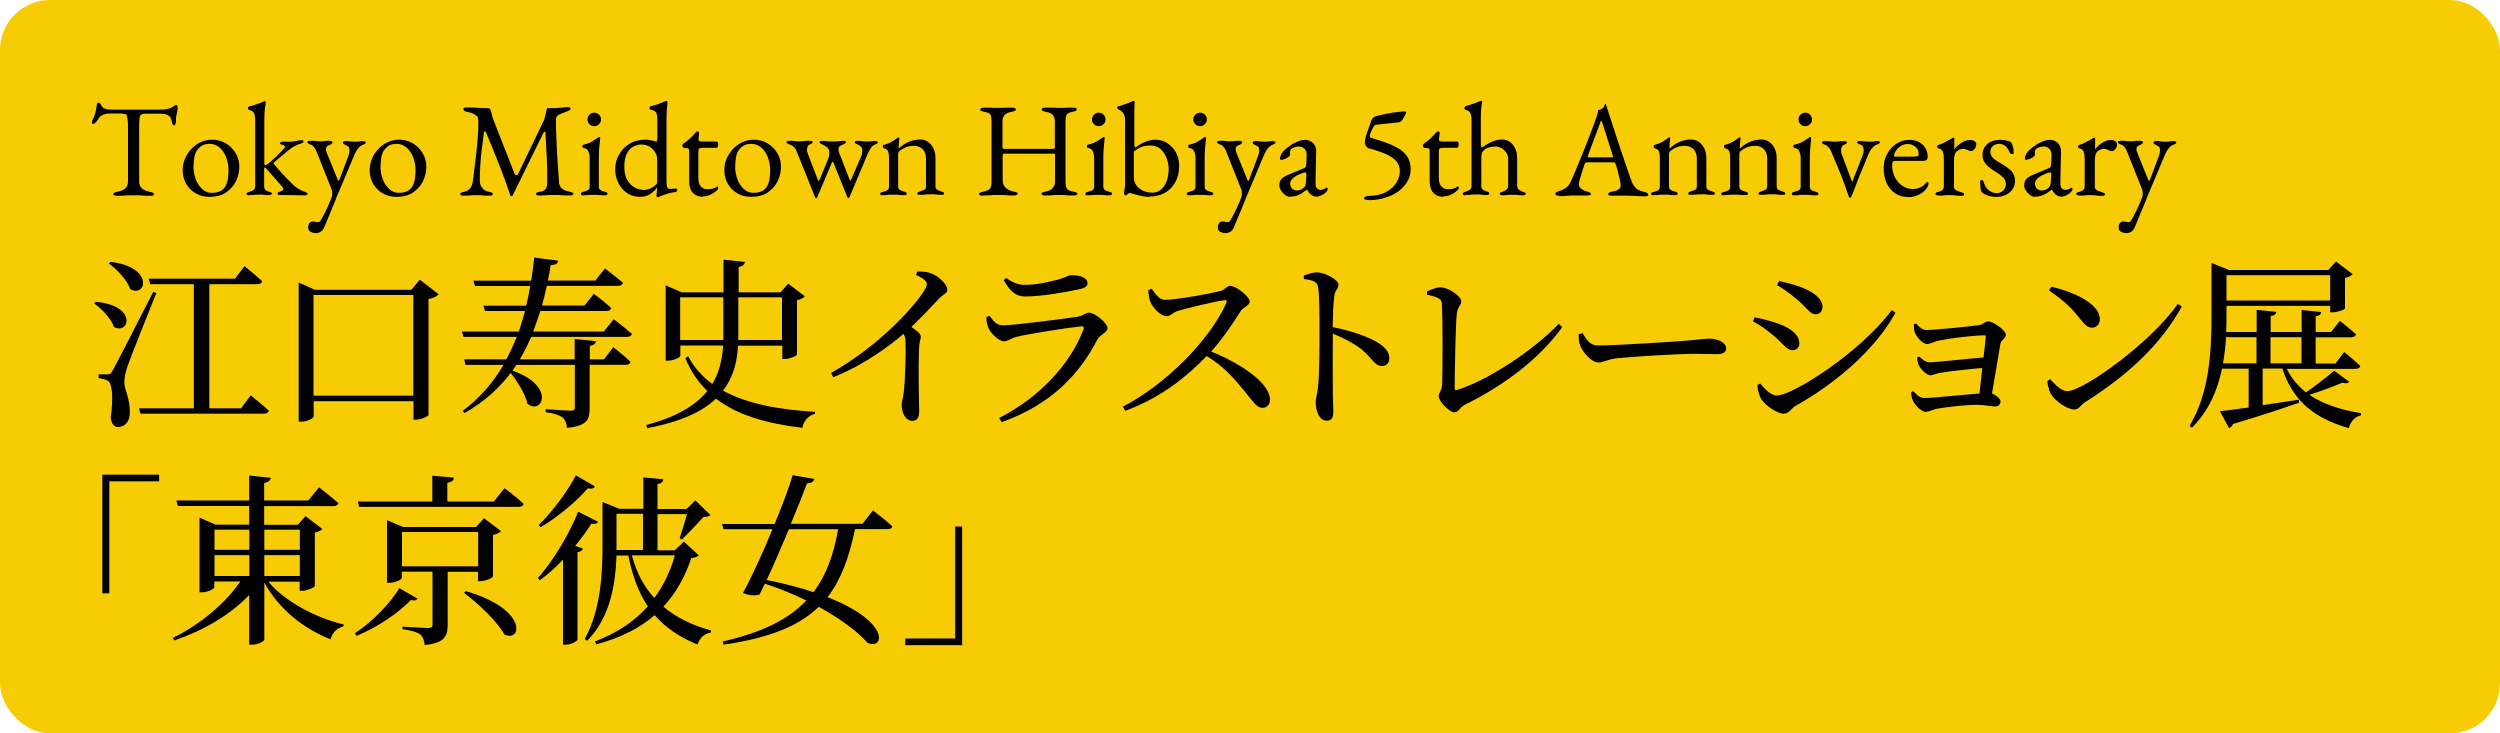 <?xml version="1.0" encoding="UTF-8"?>
<svg id="_レイヤー_2" data-name="レイヤー 2" xmlns="http://www.w3.org/2000/svg" viewBox="0 0 150 44">
  <defs>
    <style>
      .cls-1 {
        fill: #f8cc05;
      }
    </style>
  </defs>
  <g id="_レイヤー_4" data-name="レイヤー 4">
    <g>
      <rect class="cls-1" width="150" height="44" rx="3" ry="3"/>
      <g>
        <path d="m7.03,11.74c-.07,0-.12,0-.17-.02s-.06-.04-.06-.07c0-.04.02-.07.06-.09.04-.02.11-.04.2-.06.2-.04.36-.1.46-.2.11-.09.16-.24.16-.43v-3.1c0-.25,0-.43-.02-.56s-.03-.22-.05-.28c-.02-.05-.06-.08-.1-.09-.08-.02-.15-.02-.24-.03-.08,0-.19,0-.33,0h-.38c-.13,0-.25.03-.38.08-.12.05-.22.13-.28.24-.02.03-.04.07-.08.12-.04.05-.08.09-.12.13-.04.04-.09.06-.13.06-.02,0-.04-.01-.04-.03,0-.02-.01-.05-.01-.07,0-.05.01-.11.04-.16.08-.15.13-.29.16-.41s.06-.26.08-.43c.01-.09.03-.14.06-.16.03-.02.05-.02.08-.02s.05.03.1.1c.04.06.08.12.1.16.03.05.11.09.22.12.12.03.23.04.34.04h2.82c.19,0,.34-.01.46-.03s.22-.05.3-.09c.06-.03.12-.07.16-.1.04-.04.09-.06.16-.06.02,0,.03.02.04.06s.02.08.02.12c0,.03,0,.06-.01.11,0,.05-.01.09-.02.11-.02.1-.03.17-.04.21-.01.04-.02.08-.03.11,0,.03,0,.08,0,.15v.1s-.01.1-.03.16c-.02.06-.05.09-.1.09-.04,0-.07-.03-.09-.09s-.04-.14-.06-.24c-.02-.11-.09-.2-.19-.27-.11-.07-.29-.1-.54-.1h-.81c-.12,0-.21.02-.26.05-.06.03-.1.11-.11.24-.02.13-.02.34-.02.63v3.14c0,.19.06.33.17.43.11.09.27.16.46.2.09.02.16.03.2.06.04.02.06.05.06.09,0,.03-.02.05-.06.07s-.1.02-.17.02c-.14,0-.26,0-.36-.01-.09,0-.18-.01-.27-.02s-.19,0-.31,0c-.13,0-.25,0-.35,0s-.2.01-.3.02c-.1,0-.23.01-.37.01Z"/>
        <path d="m12.55,11.81c-.3,0-.57-.07-.81-.21-.24-.14-.43-.33-.57-.57-.14-.24-.21-.52-.21-.83,0-.22.04-.44.13-.66s.21-.41.37-.58c.16-.18.35-.32.56-.42.21-.1.44-.16.69-.16.31,0,.59.07.84.22s.45.35.59.59.22.51.22.8c0,.31-.07.6-.2.88-.14.28-.34.5-.6.68s-.6.26-1,.26Zm.17-.24c.18,0,.34-.03.49-.1.14-.07.26-.18.34-.34.06-.12.11-.27.13-.45.02-.18.03-.34.03-.5,0-.26-.05-.5-.14-.74-.09-.24-.22-.43-.39-.58s-.37-.23-.6-.23c-.14,0-.27.02-.39.07-.11.05-.22.13-.32.25-.11.13-.18.3-.21.49-.03.19-.05.38-.05.58,0,.26.05.51.14.75s.23.43.39.58c.17.15.35.22.57.22Z"/>
        <path d="m14.97,11.72c-.12,0-.18-.03-.18-.09,0-.04.02-.07.06-.08s.08-.03.12-.04c.08-.03.16-.06.23-.1.07-.04.11-.12.11-.22v-4.01c0-.19-.03-.32-.08-.41-.05-.09-.15-.14-.28-.18-.05-.01-.07-.05-.07-.1,0-.05.02-.09.06-.1.14-.03.26-.07.36-.1s.19-.07.28-.1c.08-.03.16-.07.24-.1.03-.02.06-.02.07-.02.02,0,.03,0,.04.02s.01.03.01.06c0,.05-.01.16-.04.32-.02.16-.04.41-.04.75v2.62s.01.07.04.07c.03,0,.07-.01.12-.04.05-.03.1-.07.16-.12.22-.19.4-.36.55-.51.15-.15.25-.26.3-.32.03-.03.04-.06.06-.08s.02-.03.02-.04c0-.03-.02-.05-.07-.07-.04-.02-.09-.04-.14-.05-.06-.02-.1-.04-.1-.08,0-.03.02-.05.05-.07.03-.02.07-.03.13-.03h.39c.08,0,.17,0,.27-.02.09-.02.18-.03.26-.05.08-.02.15-.02.2-.02.07,0,.11.03.11.08,0,.03-.02.06-.06.08s-.09.04-.14.06c-.1.03-.2.06-.28.11-.09.05-.17.09-.24.14-.03.02-.11.08-.22.17-.11.09-.25.2-.39.32-.15.12-.28.24-.41.35-.03.03-.05.06-.05.08,0,0,0,.01,0,.02,0,.01.01.02.02.03.14.17.29.34.45.52.16.18.31.33.44.46s.23.23.28.28c.09.09.19.16.31.23.12.07.21.11.29.14.06.02.11.04.16.06.05.02.08.05.08.09,0,.06-.05.09-.16.09-.21,0-.44,0-.7-.01-.26,0-.52-.01-.8-.01-.1,0-.14-.02-.14-.07,0-.03.01-.06.04-.08.03-.02.06-.04.1-.05.06-.02.11-.04.15-.07.04-.03.06-.06.06-.11,0-.02,0-.03-.02-.05s-.02-.04-.04-.06l-.97-1.1s-.06-.06-.08-.06c-.03,0-.04.02-.04.06,0,.07,0,.16,0,.24v.55c0,.1,0,.19,0,.28,0,.11.03.18.08.22.05.04.12.08.2.1.04.02.08.03.12.04s.06.04.06.08c0,.04-.03.06-.08.07-.05.01-.09.02-.11.02-.1,0-.18,0-.22-.01-.05,0-.09-.01-.13-.02s-.11,0-.2,0-.16,0-.22,0c-.05,0-.11.01-.16.02-.06,0-.14.01-.24.01Z"/>
        <path d="m18.9,13.98c-.1,0-.19-.03-.28-.08-.09-.05-.13-.13-.13-.25,0-.1.02-.18.07-.25.04-.07.11-.11.2-.11.06,0,.12,0,.17.02.06.02.11.02.15.02.03,0,.06,0,.08-.02.02-.01.05-.04.07-.07.06-.1.13-.22.2-.36s.16-.31.24-.49c.08-.18.16-.37.24-.58.02-.05.02-.11.02-.18,0-.04,0-.08,0-.12,0-.04-.01-.08-.02-.11l-.93-2.34c-.04-.1-.09-.18-.15-.25-.06-.07-.13-.12-.21-.14-.04-.02-.08-.03-.12-.06-.04-.02-.06-.05-.06-.09,0-.03.02-.05.06-.06s.07-.01.1-.01c.11,0,.18,0,.24,0s.1.01.14.02c.04,0,.11.01.2.01.1,0,.17,0,.22-.01.05,0,.1-.01.15-.02.05,0,.13,0,.24,0,.03,0,.07,0,.1.02.04.01.06.04.06.07,0,.04-.03.07-.08.11-.06.03-.11.06-.15.07-.05.02-.09.04-.12.08-.03.04-.04.1-.04.17,0,.03,0,.07.02.12.02.05.03.08.04.11l.65,1.6s.03.05.05.05c.02,0,.03-.02.04-.05l.55-1.46s.03-.09.04-.15c.01-.06.02-.11.02-.15,0-.1-.01-.17-.04-.21s-.07-.07-.12-.09c-.04-.02-.09-.05-.15-.08-.06-.03-.08-.07-.08-.11,0-.03.02-.05.06-.07.04-.01.07-.02.1-.02.08,0,.15,0,.23.02.08.01.19.02.34.02.1,0,.17,0,.22-.01.05,0,.08-.01.12-.02s.08,0,.14,0c.03,0,.06,0,.1.01s.06.03.06.06c0,.04-.02.07-.06.09-.04.02-.08.04-.12.06-.08.02-.17.08-.26.19-.09.1-.16.22-.22.35l-1.09,2.59s-.03.09-.08.21-.11.27-.19.46c-.08.18-.16.38-.24.58s-.17.41-.25.6c-.05.11-.12.19-.21.24-.09.06-.2.08-.31.08Z"/>
        <path d="m23.77,11.81c-.3,0-.57-.07-.81-.21-.24-.14-.43-.33-.57-.57-.14-.24-.21-.52-.21-.83,0-.22.04-.44.13-.66s.21-.41.37-.58c.16-.18.35-.32.56-.42.21-.1.44-.16.69-.16.31,0,.59.07.84.22s.45.35.59.59.22.51.22.8c0,.31-.07.6-.2.88-.14.28-.34.5-.6.68s-.6.26-1,.26Zm.17-.24c.18,0,.34-.03.49-.1.14-.07.26-.18.34-.34.06-.12.11-.27.13-.45.02-.18.03-.34.03-.5,0-.26-.05-.5-.14-.74-.09-.24-.22-.43-.39-.58s-.37-.23-.6-.23c-.14,0-.27.02-.39.07-.11.05-.22.13-.32.25-.11.13-.18.3-.21.49-.03.19-.05.38-.05.58,0,.26.05.51.14.75s.23.43.39.58c.17.15.35.22.57.22Z"/>
        <path d="m27.84,11.74c-.07,0-.12,0-.17-.02s-.06-.04-.06-.07c0-.04.02-.07.06-.09.04-.02.11-.04.2-.06.13-.03.24-.09.33-.19.08-.1.14-.25.17-.43.06-.48.12-.94.17-1.37s.09-.83.12-1.18c.03-.35.04-.64.04-.86v-.14s0-.09,0-.13c0-.04-.01-.09-.02-.13-.01-.04-.04-.09-.1-.13-.1-.08-.19-.13-.28-.16s-.2-.05-.32-.08c-.05-.01-.1-.03-.13-.06s-.05-.06-.05-.1c0-.04.03-.07.08-.08s.12-.01.2-.01c.05,0,.13,0,.24,0s.23.01.36.02.25.02.36.02c.11,0,.19,0,.24,0,.04,0,.07.01.1.03.03.02.04.05.06.1.03.1.05.2.08.3.03.11.06.21.1.31l1.26,3.21s.04.06.09.07c.04,0,.07,0,.1-.04l1.58-3.28c.03-.09.05-.19.08-.3.03-.11.05-.21.06-.3.02-.07.04-.1.08-.1h.29c.16,0,.33-.01.51-.03.18-.02.31-.03.4-.03.03,0,.06,0,.1.01.04,0,.06.03.06.07s-.01.07-.04.09c-.03.02-.08.05-.16.08-.07.03-.15.06-.23.09-.08.03-.17.06-.24.1-.05.02-.1.06-.14.11-.04.05-.06.11-.06.16,0,.37,0,.72.02,1.05.01.33.03.64.04.94.02.3.03.6.06.89.02.29.04.59.06.9.01.17.06.29.16.38s.24.15.44.19c.09.02.16.03.2.06.04.02.06.05.06.09,0,.03-.02.05-.06.07-.04.01-.1.02-.17.02-.14,0-.26,0-.36-.01-.09,0-.18-.01-.27-.02-.09,0-.19,0-.31,0-.11,0-.2,0-.27,0-.07,0-.15.01-.23.02-.08,0-.2.01-.34.01-.07,0-.12,0-.17-.02s-.06-.04-.06-.07c0-.04.02-.07.06-.09s.11-.04.2-.05c.15-.02.26-.08.32-.16s.09-.23.09-.41c0-.38,0-.73-.01-1.04,0-.31-.02-.61-.04-.92-.02-.3-.03-.63-.05-.99,0-.06-.02-.09-.05-.08-.03,0-.05.03-.08.08l-1.84,3.75s-.04.04-.07.04c-.04,0-.06-.01-.07-.05-.21-.62-.43-1.24-.67-1.84s-.5-1.26-.8-1.96c-.01-.03-.03-.04-.06-.04s-.04.01-.05.04c-.05.37-.09.72-.13,1.03-.04.31-.07.62-.09.92-.02.3-.03.64-.03,1,0,.14.05.28.14.4s.22.2.38.23c.09.02.16.03.2.06.04.02.06.05.06.09,0,.03-.02.05-.06.07-.04.01-.1.02-.17.02-.14,0-.25,0-.32-.01-.07,0-.14-.01-.19-.02-.06,0-.13,0-.24,0s-.17,0-.22,0c-.05,0-.11.01-.18.02-.07,0-.18.01-.32.01Z"/>
        <path d="m35.01,11.72s-.09,0-.12-.02-.04-.04-.04-.07c0-.04.02-.07.06-.09.04-.02.08-.03.12-.04.11-.03.2-.06.26-.1s.09-.11.09-.2v-1.74c0-.14-.03-.27-.08-.38-.05-.11-.14-.18-.28-.2-.03,0-.05-.02-.06-.03-.01-.02-.02-.04-.02-.07,0-.06.02-.09.07-.1.21-.05.39-.11.53-.2s.24-.15.31-.2c.05-.04.08-.06.11-.06.03,0,.05.01.05.04,0,.04,0,.13-.02.25-.01.13-.03.26-.04.42-.01.15-.02.29-.02.41v1.86c0,.09.03.16.09.2.06.04.15.08.25.1.04.01.08.02.12.04.04.02.06.05.06.09,0,.06-.05.09-.16.09s-.18,0-.24-.01c-.06,0-.12-.01-.18-.02-.06,0-.13,0-.23,0s-.17,0-.22,0c-.06,0-.12.01-.18.02-.06,0-.14.01-.25.01Zm.64-4.15c-.11,0-.21-.04-.28-.12-.08-.08-.12-.17-.12-.28s.04-.21.12-.29c.08-.08.17-.12.28-.12s.21.04.29.12c.08.08.12.17.12.29s-.04.21-.12.28c-.08.08-.17.12-.29.12Z"/>
        <path d="m39.48,11.85s-.03-.01-.05-.03c-.02-.02-.04-.04-.04-.05,0-.05,0-.13.02-.23.01-.1.02-.18.02-.25v-.05c-.08.12-.21.25-.38.38s-.4.19-.66.19c-.3,0-.57-.08-.79-.24-.22-.16-.39-.37-.51-.62-.12-.25-.18-.51-.18-.78,0-.31.07-.6.22-.87.14-.27.35-.49.62-.66.27-.17.59-.26.96-.26.11,0,.21,0,.32.03.11.02.19.04.25.06.05.02.08.02.1.02.04,0,.06-.06.06-.19v-1.14c0-.22-.04-.37-.1-.44s-.17-.12-.3-.14c-.05-.01-.07-.05-.07-.1,0-.05.02-.08.06-.1.23-.06.42-.11.55-.17.13-.05.24-.1.31-.13.02-.01.04-.02.06-.02.02,0,.03,0,.04,0,.03,0,.05.02.06.05,0,.03,0,.09-.01.16s-.02.19-.03.34-.02.34-.02.58v3.62c0,.18.01.31.04.4s.07.12.13.12c.03,0,.07,0,.14,0,.07,0,.13-.01.2-.02.1,0,.14.02.14.07,0,.04-.01.07-.04.1-.02.03-.05.04-.08.04-.15.02-.3.05-.44.09-.14.04-.31.1-.5.18-.04.02-.07.03-.08.04-.01,0-.03,0-.04,0Zm-.81-.46c.14,0,.27-.04.41-.11.13-.07.25-.17.35-.28v-1.44c0-.14-.03-.29-.12-.42-.08-.14-.2-.25-.34-.34s-.32-.13-.52-.13c-.12,0-.26.04-.42.11s-.29.21-.4.4c-.11.19-.17.46-.17.82,0,.3.05.55.14.73.09.18.2.32.33.42.13.1.26.16.4.2s.25.05.33.05Z"/>
        <path d="m42.18,11.81c-.26,0-.46-.08-.61-.24-.15-.16-.22-.4-.22-.71v-1.86s-.02-.07-.05-.09c-.03-.02-.1-.03-.21-.03h-.05s-.05-.02-.07-.05c-.02-.03-.03-.07-.03-.11,0-.01,0-.03.02-.05.02-.02.03-.03.03-.04.11-.07.2-.15.29-.22s.17-.15.24-.22c.07-.07.13-.14.18-.2.03-.03.05-.05.07-.07s.04-.03.07-.03.05,0,.08.02c.02.01.03.04.03.07l-.04.36c0,.06,0,.1.04.12s.08.03.15.03h.91s.04.02.06.05c.02.03.02.08.02.12s0,.09-.02.14c-.02.04-.04.07-.06.07h-.79c-.13,0-.22.01-.26.03-.04.02-.06.09-.06.19v1.58c0,.21.04.38.14.5.09.12.22.18.39.18.16,0,.28-.01.36-.04.08-.02.16-.06.23-.11.01-.01.02-.02.03-.02.02,0,.04.01.04.04,0,.02.01.05.01.08s-.04.08-.13.16c-.09.08-.2.15-.34.22-.14.07-.29.1-.46.1Z"/>
        <path d="m45.05,11.81c-.3,0-.57-.07-.81-.21-.24-.14-.43-.33-.57-.57-.14-.24-.21-.52-.21-.83,0-.22.04-.44.13-.66s.21-.41.37-.58c.16-.18.35-.32.56-.42.21-.1.44-.16.69-.16.31,0,.59.07.84.22s.45.35.59.59.22.51.22.8c0,.31-.07.6-.2.88-.14.28-.34.5-.6.68s-.6.26-1,.26Zm.17-.24c.18,0,.34-.03.49-.1.14-.07.26-.18.34-.34.06-.12.11-.27.13-.45.02-.18.03-.34.03-.5,0-.26-.05-.5-.14-.74-.09-.24-.22-.43-.39-.58s-.37-.23-.6-.23c-.14,0-.27.02-.39.07-.11.05-.22.13-.32.25-.11.13-.18.3-.21.49-.03.19-.05.38-.05.58,0,.26.05.51.14.75s.23.43.39.58c.17.15.35.22.57.22Z"/>
        <path d="m48.95,11.88s-.02,0-.03-.02-.02-.02-.02-.04l-1.11-2.76c-.04-.11-.1-.19-.18-.26-.08-.07-.16-.11-.24-.13-.04-.02-.08-.03-.12-.06-.04-.02-.06-.05-.06-.09,0-.03.02-.05.06-.06s.07-.01.1-.01c.07,0,.13,0,.2,0,.06,0,.12.01.19.02.06,0,.13.01.2.01.07,0,.15,0,.22-.01.08,0,.15-.01.22-.02.07,0,.15,0,.22,0,.02,0,.05,0,.1.01s.06.03.06.06c0,.04-.02.07-.06.09-.04.02-.08.04-.12.06-.05.02-.09.05-.12.12-.03.06-.04.13-.04.2,0,.07.01.14.04.21l.62,1.61s.02.03.04.03.03-.01.04-.03l.54-1.3c.03-.07.04-.14.05-.2,0-.06.01-.13.01-.18,0-.12-.05-.21-.14-.29s-.18-.13-.27-.17c-.04-.02-.08-.03-.12-.06-.04-.02-.06-.05-.06-.09,0-.03.02-.05.06-.06.04,0,.07-.01.1-.01.08,0,.16,0,.24.02.09.01.21.02.36.02s.28,0,.38-.02c.11-.01.2-.02.29-.02.03,0,.06,0,.1.01s.06.03.06.06c0,.04-.02.07-.06.09-.04.02-.08.04-.12.06-.06.02-.12.05-.18.09-.06.04-.09.1-.09.2,0,.03,0,.07.01.11s.02.08.04.13l.6,1.54c.03.06.05.09.06.09.02,0,.04-.03.06-.08l.61-1.42s.04-.1.04-.16.01-.11.01-.15c0-.1-.03-.17-.1-.23-.06-.06-.12-.1-.18-.12-.04-.02-.08-.03-.12-.06-.04-.02-.06-.05-.06-.09,0-.03.02-.05.06-.06s.07-.01.1-.01c.12,0,.21,0,.28.02.07.01.18.02.32.02.1,0,.17,0,.22-.01.04,0,.08-.01.11-.02.03,0,.08,0,.14,0,.03,0,.07,0,.1.01s.06.03.06.06c0,.04-.02.07-.06.09-.04.02-.08.04-.12.06-.08.02-.16.08-.23.19-.07.1-.14.22-.19.34l-1.1,2.62s-.04.06-.07.06c-.02,0-.04-.02-.06-.06l-.83-2.06s-.03-.07-.05-.07c-.02,0-.03.03-.06.08l-.87,2.06s-.04.06-.06.06Z"/>
        <path d="m52.97,11.72s-.09,0-.12-.02-.04-.04-.04-.07c0-.04.02-.07.05-.08s.08-.03.14-.04c.08-.02.16-.05.23-.09.07-.04.11-.11.11-.22v-1.72c0-.14-.01-.27-.04-.37-.03-.1-.11-.17-.25-.21-.02-.01-.04-.02-.06-.04-.02-.01-.02-.04-.02-.07,0-.06.02-.09.07-.1.19-.05.34-.11.46-.18s.23-.15.34-.23c.02-.01.03-.02.04-.03.01,0,.03-.01.04-.01.01,0,.02,0,.03.02s.01.02.01.04c0,.04,0,.11-.02.23-.01.11-.02.21-.02.28,0,.02,0,.04,0,.06,0,.02,0,.03.01.04.19-.18.38-.31.6-.4.21-.09.44-.14.69-.14s.48.11.65.32c.17.21.26.48.26.79v1.7c0,.11.04.18.11.21.07.04.15.07.23.09.04.02.08.03.12.05.04.02.06.05.06.09,0,.03-.02.05-.06.06-.04,0-.07.01-.1.01-.11,0-.19,0-.25-.01-.06,0-.11-.01-.17-.02s-.13,0-.22,0-.17,0-.22,0-.12.01-.18.02c-.06,0-.15.01-.25.01-.03,0-.06,0-.1-.01-.04,0-.06-.03-.06-.06,0-.04.02-.07.06-.09.04-.02.08-.04.12-.05.08-.03.16-.06.23-.09.08-.03.11-.1.11-.21v-1.68c0-.23-.07-.42-.2-.55-.13-.13-.31-.2-.52-.2-.19,0-.36.03-.5.09-.14.06-.27.14-.38.23-.02.02-.04.05-.05.08s-.02.07-.02.1v1.93c0,.11.04.18.11.22.08.04.15.07.23.09.12.03.18.07.18.13,0,.03-.01.05-.04.07-.03.01-.07.02-.12.02-.11,0-.19,0-.25-.01-.06,0-.12-.01-.17-.02-.05,0-.13,0-.22,0s-.16,0-.22,0c-.06,0-.12.01-.18.02-.06,0-.14.01-.25.01Z"/>
        <path d="m58.97,11.74c-.07,0-.13,0-.17-.03-.04-.02-.06-.04-.06-.08,0-.05.08-.1.26-.13.2-.04.33-.1.4-.18.06-.09.09-.22.09-.42v-3.62c0-.19-.02-.32-.06-.4-.04-.08-.16-.13-.36-.17-.18-.03-.26-.08-.26-.14,0-.03.02-.06.06-.08.04-.02.1-.03.18-.03.14,0,.26,0,.34,0s.15,0,.22.01c.07,0,.16,0,.26,0s.2,0,.28,0c.07,0,.15,0,.23-.01s.2,0,.34,0c.15,0,.23.03.23.1,0,.04-.02.07-.06.09-.04.02-.11.04-.2.06-.2.04-.34.1-.42.2-.08.09-.12.22-.12.37v1.58s.01.05.04.06c.03,0,.05.01.07.01h2.97s.06-.03.06-.1v-1.56c0-.14-.04-.26-.11-.36-.08-.1-.21-.16-.42-.2-.09-.02-.16-.03-.2-.06-.04-.02-.06-.05-.06-.09,0-.07.08-.1.23-.1.14,0,.26,0,.36,0,.09,0,.18,0,.27.01.08,0,.19,0,.3,0,.1,0,.17,0,.22,0,.05,0,.11,0,.18-.01s.18,0,.32,0c.07,0,.13,0,.17.03.04.02.06.04.06.08,0,.06-.09.11-.26.14-.2.04-.32.1-.36.19-.04.09-.06.21-.06.37v3.62c0,.2.03.34.08.42s.17.15.37.18c.17.03.26.07.26.13,0,.03-.02.06-.06.08-.04.02-.1.03-.17.03-.14,0-.26,0-.34-.01-.08,0-.15-.01-.22-.02s-.16,0-.27,0-.2,0-.28,0c-.07,0-.15.01-.24.02-.08,0-.2.01-.34.01-.07,0-.13,0-.17-.03-.04-.02-.06-.04-.06-.08,0-.04.02-.06.06-.08s.1-.03.2-.05c.17-.03.31-.09.4-.19s.15-.23.15-.4v-1.64s-.01-.04-.04-.04h-3.06s-.04.03-.04.09v1.52c0,.17.06.31.18.43.12.12.27.2.46.23.09.02.16.03.2.05s.06.04.06.08c0,.03-.02.06-.06.08-.04.02-.1.03-.17.03-.14,0-.26,0-.36-.01-.09,0-.18-.01-.27-.02-.08,0-.19,0-.31,0-.11,0-.21,0-.28,0s-.16.01-.25.02c-.09,0-.2.01-.35.01Z"/>
        <path d="m65.28,11.72s-.09,0-.12-.02-.04-.04-.04-.07c0-.04.02-.07.06-.09.04-.02.08-.03.12-.04.11-.03.2-.06.26-.1s.09-.11.09-.2v-1.74c0-.14-.03-.27-.08-.38-.05-.11-.14-.18-.28-.2-.03,0-.05-.02-.06-.03-.01-.02-.02-.04-.02-.07,0-.06.02-.09.07-.1.21-.05.39-.11.53-.2s.24-.15.31-.2c.05-.04.08-.06.11-.06.03,0,.05.01.05.04,0,.04,0,.13-.02.25-.01.13-.03.26-.04.42-.01.15-.02.29-.02.41v1.86c0,.09.03.16.09.2.06.04.15.08.25.1.04.01.08.02.12.04.04.02.06.05.06.09,0,.06-.05.09-.16.09s-.18,0-.24-.01c-.06,0-.12-.01-.18-.02-.06,0-.13,0-.23,0s-.17,0-.22,0c-.06,0-.12.01-.18.02-.06,0-.14.01-.25.01Zm.64-4.15c-.11,0-.21-.04-.28-.12-.08-.08-.12-.17-.12-.28s.04-.21.12-.29c.08-.08.17-.12.28-.12s.21.04.29.12c.08.08.12.17.12.29s-.04.21-.12.28c-.08.08-.17.12-.29.12Z"/>
        <path d="m68.96,11.81c-.12,0-.24-.01-.35-.03-.12-.02-.23-.05-.34-.07-.12-.03-.22-.06-.31-.09-.09-.03-.15-.04-.17-.04-.03,0-.06.01-.09.03s-.06.05-.08.07c-.03.03-.05.04-.07.04s-.05,0-.07-.03-.04-.04-.04-.07c0-.05,0-.13.03-.25s.03-.23.03-.33v-3.88c0-.14-.03-.26-.1-.36-.07-.1-.16-.18-.26-.22-.02-.01-.04-.03-.07-.04-.02-.02-.04-.04-.04-.08,0-.03.01-.05.03-.06s.04-.02.06-.02c.07-.02.16-.05.28-.09s.23-.09.34-.13c.11-.04.18-.07.22-.09.03-.02.06-.02.07-.02.01,0,.02,0,.03.02s.02.02.02.04c0,.02,0,.11-.01.27s-.01.35-.01.57v1.64c0,.1,0,.17.02.2s.03.05.06.06c.17-.14.36-.25.58-.34.22-.09.42-.13.59-.13.27,0,.52.07.73.21s.39.33.52.56c.13.24.19.51.19.8,0,.36-.07.68-.22.96s-.36.5-.62.65c-.26.15-.57.23-.92.23Zm.18-.25c.2,0,.38-.06.52-.19.15-.12.26-.3.34-.51s.12-.46.12-.72c0-.21-.04-.42-.12-.64-.08-.22-.2-.4-.36-.55-.16-.15-.37-.22-.63-.22-.21,0-.4.03-.56.1s-.3.16-.42.26v1.55c0,.19.05.35.16.49.1.14.24.25.41.32s.35.11.53.11Z"/>
        <path d="m71.36,11.72s-.09,0-.12-.02-.04-.04-.04-.07c0-.04.02-.07.06-.09.04-.02.08-.03.12-.04.11-.03.2-.06.26-.1s.09-.11.09-.2v-1.74c0-.14-.03-.27-.08-.38-.05-.11-.14-.18-.28-.2-.03,0-.05-.02-.06-.03-.01-.02-.02-.04-.02-.07,0-.06.02-.09.07-.1.21-.05.39-.11.53-.2s.24-.15.31-.2c.05-.04.08-.06.11-.06.03,0,.05.01.05.04,0,.04,0,.13-.02.25-.01.13-.03.26-.04.42-.01.15-.02.29-.02.41v1.86c0,.09.03.16.09.2.06.04.15.08.25.1.04.01.08.02.12.04.04.02.06.05.06.09,0,.06-.05.09-.16.09s-.18,0-.24-.01c-.06,0-.12-.01-.18-.02-.06,0-.13,0-.23,0s-.17,0-.22,0c-.06,0-.12.01-.18.02-.06,0-.14.01-.25.01Zm.64-4.15c-.11,0-.21-.04-.28-.12-.08-.08-.12-.17-.12-.28s.04-.21.12-.29c.08-.08.17-.12.28-.12s.21.04.29.12c.08.08.12.17.12.29s-.04.21-.12.28c-.08.08-.17.12-.29.12Z"/>
        <path d="m73.48,13.98c-.1,0-.19-.03-.28-.08-.09-.05-.13-.13-.13-.25,0-.1.02-.18.07-.25.04-.07.11-.11.2-.11.06,0,.12,0,.17.02.06.02.11.02.15.02.03,0,.06,0,.08-.02.02-.01.05-.04.07-.07.06-.1.13-.22.2-.36s.16-.31.24-.49c.08-.18.16-.37.24-.58.02-.05.02-.11.02-.18,0-.04,0-.08,0-.12,0-.04-.01-.08-.02-.11l-.93-2.34c-.04-.1-.09-.18-.15-.25-.06-.07-.13-.12-.21-.14-.04-.02-.08-.03-.12-.06-.04-.02-.06-.05-.06-.09,0-.03.02-.05.06-.06s.07-.01.1-.01c.11,0,.18,0,.24,0s.1.01.14.02c.04,0,.11.01.2.01.1,0,.17,0,.22-.01.05,0,.1-.01.15-.02.05,0,.13,0,.24,0,.03,0,.07,0,.1.02.04.01.06.04.06.07,0,.04-.03.07-.08.11-.06.03-.11.06-.15.07-.05.02-.09.04-.12.08-.03.04-.04.1-.04.17,0,.03,0,.07.02.12.02.05.03.08.04.11l.65,1.6s.03.05.05.05c.02,0,.03-.02.04-.05l.55-1.46s.03-.09.04-.15c.01-.06.02-.11.02-.15,0-.1-.01-.17-.04-.21s-.07-.07-.12-.09c-.04-.02-.09-.05-.15-.08-.06-.03-.08-.07-.08-.11,0-.03.02-.05.06-.07.04-.01.07-.02.1-.02.08,0,.15,0,.23.02.08.01.19.02.34.02.1,0,.17,0,.22-.01.05,0,.08-.01.12-.02s.08,0,.14,0c.03,0,.06,0,.1.01s.06.03.06.06c0,.04-.02.07-.06.09-.04.02-.08.04-.12.06-.08.02-.17.08-.26.19-.09.1-.16.22-.22.35l-1.09,2.59s-.03.09-.08.21-.11.27-.19.46c-.08.18-.16.38-.24.58s-.17.41-.25.6c-.05.11-.12.19-.21.24-.09.06-.2.08-.31.08Z"/>
        <path d="m77.4,11.81c-.1,0-.19-.04-.29-.11s-.18-.17-.25-.27c-.07-.11-.1-.21-.1-.3,0-.17.04-.3.14-.4.09-.1.24-.18.43-.26l.82-.34c.11-.04.17-.08.19-.11s.03-.1.04-.21l.02-.51c0-.14-.03-.26-.12-.36-.08-.1-.2-.15-.36-.15-.08,0-.16.01-.24.04s-.15.06-.2.1c-.03.02-.05.05-.06.1-.01.04-.02.09-.02.14,0,.02,0,.05,0,.07,0,.03,0,.05,0,.07,0,.03-.03.06-.1.11s-.14.09-.22.12c-.08.03-.15.05-.2.05-.03,0-.05,0-.06-.02-.02-.01-.02-.03-.02-.05,0-.09.03-.18.08-.28.06-.1.13-.19.24-.28.12-.11.26-.21.4-.3s.29-.15.42-.2c.14-.05.26-.07.37-.07.19,0,.35.07.48.2.13.14.19.31.18.51l-.04,1.92c0,.11.02.2.08.27.06.07.13.1.21.1.13,0,.23-.03.3-.09.03-.03.05-.04.06-.04.03,0,.05,0,.06.02.02.02.02.04.02.06,0,.06-.03.12-.09.18-.08.09-.18.15-.28.2-.1.05-.19.08-.28.08-.25,0-.44-.14-.58-.42h-.02c-.18.14-.34.25-.5.32-.16.07-.33.1-.5.1Zm.38-.38c.11,0,.2-.02.27-.05.07-.03.14-.08.2-.14.03-.03.05-.06.07-.11.02-.05.03-.12.04-.22l.02-.39c0-.06,0-.1,0-.13-.01-.03-.03-.04-.06-.04-.01,0-.03,0-.06,0-.03,0-.06.02-.1.03-.28.1-.48.21-.59.32s-.16.21-.16.3c0,.14.04.24.12.32.08.07.17.11.27.11Z"/>
        <path d="m82.13,12c-.06,0-.12,0-.19-.02-.07-.01-.1-.04-.1-.08,0-.04.04-.08.11-.11.07-.03.13-.04.18-.04.42,0,.77-.08,1.04-.23.27-.15.48-.34.62-.57.14-.23.2-.46.2-.69,0-.21-.06-.39-.18-.55-.12-.16-.32-.31-.6-.44-.28-.13-.66-.26-1.13-.38-.07-.06-.12-.12-.15-.18s-.04-.12-.04-.19c0-.07.01-.17.04-.27.03-.11.07-.22.11-.34.04-.12.09-.24.13-.36.04-.12.08-.22.1-.3.03-.08.07-.14.12-.19.05-.04.12-.08.21-.1.12-.03.25-.06.38-.09.13-.03.26-.05.4-.08s.28-.05.43-.06c.15-.02.3-.04.45-.05.04,0,.07,0,.09.04s.02.06,0,.1c-.02.04-.04.09-.07.13-.02.05-.05.09-.07.13-.04.08-.08.14-.12.18-.04.04-.1.07-.17.08-.1.01-.22.02-.35.04-.13.01-.27.03-.4.04-.13.01-.26.03-.37.04-.11.01-.2.02-.26.03-.04,0-.08.05-.14.14-.05.09-.1.18-.14.28-.04.1-.07.17-.07.21,0,.04,0,.07.01.1.01.03.04.05.09.06.3.09.57.17.82.26s.46.18.64.28c.3.15.52.34.67.55.15.21.22.48.22.8,0,.29-.09.57-.26.82-.18.26-.41.47-.71.64-.14.08-.3.15-.46.2s-.33.1-.5.13c-.18.03-.36.05-.55.05Z"/>
        <path d="m86.61,11.81c-.26,0-.46-.08-.61-.24-.15-.16-.22-.4-.22-.71v-1.86s-.02-.07-.05-.09c-.03-.02-.1-.03-.21-.03h-.05s-.05-.02-.07-.05c-.02-.03-.03-.07-.03-.11,0-.01,0-.03.02-.05.02-.02.03-.03.03-.04.11-.07.2-.15.29-.22s.17-.15.24-.22c.07-.07.13-.14.18-.2.03-.03.05-.05.07-.07s.04-.03.07-.03.05,0,.08.02c.02.01.03.04.03.07l-.04.36c0,.06,0,.1.04.12s.08.03.15.03h.91s.04.02.06.05c.02.03.02.08.02.12s0,.09-.02.14c-.02.04-.04.07-.06.07h-.79c-.13,0-.22.01-.26.03-.04.02-.06.09-.06.19v1.58c0,.21.04.38.14.5.09.12.22.18.39.18.16,0,.28-.01.36-.04.08-.02.16-.06.23-.11.01-.01.02-.02.03-.02.02,0,.04.01.04.04,0,.02.01.05.01.08s-.04.08-.13.16c-.09.08-.2.15-.34.22-.14.07-.29.1-.46.1Z"/>
        <path d="m87.92,11.72c-.11,0-.16-.03-.16-.09,0-.05.06-.09.18-.13.08-.03.16-.06.23-.1.07-.04.11-.12.12-.22v-4.01c0-.14-.02-.27-.07-.38-.05-.11-.14-.17-.28-.2-.05-.01-.07-.05-.07-.11,0-.05.02-.08.06-.1.07-.03.16-.06.27-.09.1-.03.21-.07.32-.11s.21-.08.3-.12c.02-.01.04-.02.05-.02.02,0,.03,0,.04.02s.02.02.02.04c0,.03,0,.08-.02.14-.01.06-.03.16-.04.3s-.02.36-.02.65v1.39c0,.09,0,.15.01.18s.02.07.04.11c.08-.06.19-.13.32-.21.12-.08.26-.15.42-.2.15-.06.31-.09.48-.09.26,0,.48.1.65.31.17.21.26.47.26.78v1.68c0,.11.04.19.1.24.07.05.14.09.22.12.06.02.1.03.14.05.03.02.05.04.05.08,0,.06-.05.09-.16.09s-.19,0-.24-.01c-.06,0-.11-.01-.16-.02s-.12,0-.22,0-.16,0-.22,0c-.05,0-.11.01-.16.02-.06,0-.14.01-.24.01s-.16-.03-.16-.09c0-.04.02-.06.05-.08.03-.01.08-.03.14-.05.08-.03.15-.07.22-.12.06-.05.1-.13.1-.24v-1.63c0-.13-.04-.25-.12-.36s-.17-.2-.28-.26-.23-.1-.34-.1c-.1,0-.22.01-.35.04-.13.03-.24.07-.31.13-.08.07-.14.14-.17.22s-.04.19-.04.36v1.62c0,.11.04.18.1.22.06.04.13.08.21.1.06.02.1.03.13.05.03.02.04.04.04.08,0,.06-.05.09-.16.09s-.19,0-.24-.01c-.05,0-.1-.01-.15-.02s-.12,0-.22,0-.16,0-.22,0c-.06,0-.12.01-.18.02-.06,0-.15.01-.25.01Z"/>
        <path d="m93.55,11.74c-.07,0-.12,0-.17-.03-.04-.02-.06-.04-.06-.08,0-.04.02-.07.07-.1.05-.03.11-.06.2-.08.14-.04.27-.11.38-.19s.22-.23.3-.42c.15-.34.29-.66.41-.96.13-.3.24-.59.36-.88s.23-.59.35-.9.25-.65.38-1.02c.03-.07.05-.15.07-.22s.04-.15.04-.24c.05-.02.1-.03.14-.05.05-.02.1-.04.14-.07s.08-.08.1-.14.04-.11.05-.13c0,0,.01,0,.02,0s.01,0,.02.02c0,.02.02.05.03.08,0,.03.02.06.03.1.13.41.26.82.4,1.24.14.42.27.83.4,1.22s.25.74.36,1.06.2.56.26.76c.08.21.15.37.24.48.08.11.17.18.27.22.09.04.19.07.3.1.09.02.16.04.2.08.04.03.06.07.06.11,0,.03-.02.05-.06.06-.04.01-.1.02-.17.02-.07,0-.18,0-.3-.01-.13,0-.26-.02-.41-.02-.14,0-.28-.01-.4-.01h-.31c-.11,0-.21,0-.3,0-.09,0-.17,0-.23,0-.07,0-.12,0-.17-.02-.04-.02-.06-.04-.06-.07,0-.04.03-.07.08-.1.05-.03.11-.05.18-.06.18-.03.3-.07.38-.14.08-.06.11-.14.11-.22,0-.08-.02-.2-.05-.35-.04-.15-.08-.31-.12-.49s-.09-.33-.14-.46c-.01-.04-.03-.07-.06-.08s-.08-.01-.16-.01h-1.51s-.04,0-.07.03c-.02.02-.05.06-.07.12-.02.05-.04.14-.08.25-.04.11-.08.24-.11.36s-.07.24-.1.34c-.03.1-.04.17-.04.19,0,.12.04.21.14.29.09.08.2.13.33.16.18.05.26.1.26.16,0,.03-.02.05-.06.07-.04.01-.1.02-.17.02s-.17,0-.3,0c-.13,0-.27,0-.42,0-.18,0-.35,0-.51.02s-.31.02-.45.02Zm1.87-2.3h1.24c.07,0,.11-.01.11-.04,0-.01,0-.02,0-.04,0-.01,0-.03-.01-.04l-.62-1.95c-.03-.1-.06-.14-.07-.14-.01,0-.03.05-.06.14l-.73,1.96s-.02.05-.02.06c0,.03.01.04.04.05.03,0,.07,0,.12,0Z"/>
        <path d="m99.22,11.72s-.09,0-.12-.02-.04-.04-.04-.07c0-.04.02-.07.05-.08s.08-.03.14-.04c.08-.02.16-.05.23-.09.07-.04.11-.11.11-.22v-1.72c0-.14-.01-.27-.04-.37-.03-.1-.11-.17-.25-.21-.02-.01-.04-.02-.06-.04-.02-.01-.02-.04-.02-.07,0-.06.02-.09.07-.1.19-.05.34-.11.46-.18s.23-.15.34-.23c.02-.01.03-.02.04-.03.01,0,.03-.01.04-.01.01,0,.02,0,.03.02s.01.02.01.04c0,.04,0,.11-.02.23-.01.11-.02.21-.02.28,0,.02,0,.04,0,.06,0,.02,0,.03.01.04.19-.18.38-.31.6-.4.21-.09.44-.14.69-.14s.48.11.65.32c.17.21.26.48.26.79v1.7c0,.11.04.18.11.21.07.04.15.07.23.09.04.02.08.03.12.05.04.02.06.05.06.09,0,.03-.02.05-.06.06-.04,0-.07.01-.1.01-.11,0-.19,0-.25-.01-.06,0-.11-.01-.17-.02s-.13,0-.22,0-.17,0-.22,0-.12.01-.18.02c-.06,0-.15.01-.25.01-.03,0-.06,0-.1-.01-.04,0-.06-.03-.06-.06,0-.04.02-.07.06-.09.04-.02.08-.04.12-.05.08-.03.16-.06.23-.09.08-.03.11-.1.11-.21v-1.68c0-.23-.07-.42-.2-.55-.13-.13-.31-.2-.52-.2-.19,0-.36.03-.5.09-.14.06-.27.14-.38.23-.02.02-.04.05-.05.08s-.02.07-.02.1v1.93c0,.11.04.18.11.22.08.04.15.07.23.09.12.03.18.07.18.13,0,.03-.01.05-.04.07-.03.01-.07.02-.12.02-.11,0-.19,0-.25-.01-.06,0-.12-.01-.17-.02-.05,0-.13,0-.22,0s-.16,0-.22,0c-.06,0-.12.01-.18.02-.06,0-.14.01-.25.01Z"/>
        <path d="m103.44,11.72s-.09,0-.12-.02-.04-.04-.04-.07c0-.04.02-.07.05-.08s.08-.03.14-.04c.08-.02.16-.05.23-.09.07-.04.11-.11.11-.22v-1.72c0-.14-.01-.27-.04-.37-.03-.1-.11-.17-.25-.21-.02-.01-.04-.02-.06-.04-.02-.01-.02-.04-.02-.07,0-.06.02-.09.07-.1.19-.05.34-.11.46-.18s.23-.15.34-.23c.02-.01.03-.02.04-.03.01,0,.03-.01.04-.01.01,0,.02,0,.03.02s.01.02.01.04c0,.04,0,.11-.02.23-.01.11-.02.21-.02.28,0,.02,0,.04,0,.06,0,.02,0,.03.01.04.19-.18.38-.31.6-.4.21-.09.44-.14.69-.14s.48.11.65.32c.17.21.26.48.26.79v1.7c0,.11.04.18.11.21.07.04.15.07.23.09.04.02.08.03.12.05.04.02.06.05.06.09,0,.03-.02.05-.06.06-.04,0-.07.01-.1.01-.11,0-.19,0-.25-.01-.06,0-.11-.01-.17-.02s-.13,0-.22,0-.17,0-.22,0-.12.01-.18.02c-.06,0-.15.01-.25.01-.03,0-.06,0-.1-.01-.04,0-.06-.03-.06-.06,0-.04.02-.07.06-.09.04-.02.08-.04.12-.05.08-.03.16-.06.23-.09.08-.03.11-.1.11-.21v-1.68c0-.23-.07-.42-.2-.55-.13-.13-.31-.2-.52-.2-.19,0-.36.03-.5.09-.14.06-.27.14-.38.23-.02.02-.04.05-.05.08s-.02.07-.02.1v1.93c0,.11.04.18.11.22.08.04.15.07.23.09.12.03.18.07.18.13,0,.03-.01.05-.04.07-.03.01-.07.02-.12.02-.11,0-.19,0-.25-.01-.06,0-.12-.01-.17-.02-.05,0-.13,0-.22,0s-.16,0-.22,0c-.06,0-.12.01-.18.02-.06,0-.14.01-.25.01Z"/>
        <path d="m107.67,11.72s-.09,0-.12-.02-.04-.04-.04-.07c0-.04.02-.07.06-.09.04-.02.08-.03.12-.04.11-.03.2-.06.26-.1s.09-.11.09-.2v-1.74c0-.14-.03-.27-.08-.38-.05-.11-.14-.18-.28-.2-.03,0-.05-.02-.06-.03-.01-.02-.02-.04-.02-.07,0-.06.02-.09.07-.1.21-.05.39-.11.53-.2s.24-.15.31-.2c.05-.04.08-.06.11-.06.03,0,.05.01.05.04,0,.04,0,.13-.02.25-.01.13-.03.26-.04.42-.01.15-.02.29-.02.41v1.86c0,.09.03.16.09.2.06.04.15.08.25.1.04.01.08.02.12.04.04.02.06.05.06.09,0,.06-.05.09-.16.09s-.18,0-.24-.01c-.06,0-.12-.01-.18-.02-.06,0-.13,0-.23,0s-.17,0-.22,0c-.06,0-.12.01-.18.02-.06,0-.14.01-.25.01Zm.64-4.15c-.11,0-.21-.04-.28-.12-.08-.08-.12-.17-.12-.28s.04-.21.12-.29c.08-.08.17-.12.28-.12s.21.04.29.12c.08.08.12.17.12.29s-.04.21-.12.28c-.08.08-.17.12-.29.12Z"/>
        <path d="m110.99,11.87s-.05-.04-.08-.12-.05-.14-.06-.18c-.04-.09-.07-.19-.1-.28s-.06-.19-.1-.28c-.12-.33-.24-.65-.38-.97-.14-.32-.27-.64-.4-.96-.04-.1-.09-.18-.17-.26-.08-.08-.16-.13-.24-.15-.04-.02-.08-.03-.1-.05s-.04-.04-.04-.08c0-.03.02-.05.06-.06s.07-.01.1-.01c.11,0,.18,0,.23,0,.05,0,.1.01.14.02.05,0,.12.01.21.01.1,0,.17,0,.22-.01.05,0,.1-.01.15-.02.05,0,.13,0,.23,0,.03,0,.06,0,.1.01s.06.03.06.06c0,.04-.02.07-.06.09-.04.02-.08.04-.13.06-.05.02-.09.06-.12.12-.03.06-.04.13-.04.2,0,.04,0,.07,0,.11,0,.04.01.07.02.1l.63,1.68s0,0,.01,0,0,0,.01,0l.61-1.56c.02-.05.04-.11.05-.17.01-.06.02-.11.02-.16,0-.11-.02-.18-.05-.23-.03-.05-.08-.08-.16-.11-.07-.03-.12-.05-.14-.06s-.04-.04-.04-.08c0-.03.02-.05.05-.06.04,0,.07-.01.11-.01.06,0,.14,0,.23.02.1.01.21.02.35.02s.23,0,.28-.02c.05-.01.11-.02.19-.02.04,0,.08,0,.11.01s.05.03.05.06c0,.06-.06.11-.18.14-.08.02-.17.08-.26.18-.1.1-.17.22-.23.35l-.62,1.5s-.03.07-.06.16c-.03.08-.07.17-.1.27-.04.1-.08.22-.14.36-.04.1-.08.18-.1.24s-.05.1-.07.12h-.05Z"/>
        <path d="m114.48,11.82c-.29,0-.55-.07-.77-.22s-.39-.35-.51-.61-.18-.57-.18-.92c0-.31.07-.59.21-.84.14-.25.33-.46.56-.61.24-.15.49-.23.77-.23.21,0,.4.04.57.13.17.09.29.2.39.36.09.15.14.33.14.52,0,.17-.08.25-.24.25h-1.69c-.08,0-.13.02-.16.06s-.04.12-.04.24c0,.26.06.49.17.7.11.21.26.38.45.5.19.13.39.19.62.19.16,0,.3-.03.44-.09s.25-.15.35-.27c.02-.03.04-.04.05-.05,0,0,.02-.01.04-.01.04,0,.06.03.06.08,0,.1-.05.21-.14.34-.08.1-.18.19-.29.26-.11.07-.24.13-.37.17-.13.04-.27.06-.42.06Zm-.74-2.42h.73c.13,0,.24,0,.33,0,.09,0,.18-.02.26-.03.03,0,.04-.02.05-.05s.01-.07.01-.12c0-.15-.07-.29-.2-.4-.14-.11-.3-.16-.48-.16-.12,0-.25.04-.37.11-.12.07-.22.16-.3.27-.08.11-.12.21-.12.32,0,.05.03.08.1.08Z"/>
        <path d="m116.29,11.72c-.05,0-.09,0-.12-.02-.03-.01-.04-.04-.04-.07,0-.04.02-.07.05-.08.03-.01.08-.03.14-.04.1-.03.18-.07.23-.12.05-.05.08-.11.08-.19v-1.72c0-.14-.02-.27-.06-.38-.04-.11-.13-.17-.26-.2-.02,0-.04-.02-.06-.04-.02-.02-.02-.04-.02-.06,0-.05.02-.09.07-.1.14-.04.28-.1.44-.19.15-.08.27-.15.36-.2.03-.02.06-.04.08-.04.02,0,.03-.01.04-.01.03,0,.04.02.04.06,0,.02,0,.06,0,.12s0,.14,0,.22c0,.09,0,.17-.01.26,0,.01,0,.02.02.02.08-.11.18-.2.28-.28.1-.08.21-.14.32-.19.11-.05.21-.07.32-.07.11,0,.2.02.28.07.07.05.11.11.11.18,0,.05-.01.11-.04.18s-.07.12-.12.17-.1.07-.15.07c-.03,0-.07,0-.1-.02-.04-.01-.08-.03-.12-.05-.04-.02-.08-.03-.13-.05-.04-.02-.08-.02-.13-.02-.13,0-.25.05-.37.14s-.18.27-.18.54v1.62c0,.07.04.13.11.17.07.05.18.09.31.13.06.02.1.03.14.05.03.02.05.04.05.08,0,.06-.05.09-.16.09-.16,0-.28,0-.36-.02s-.19-.02-.33-.02c-.09,0-.16,0-.22,0-.06,0-.12.01-.18.02-.06,0-.14.01-.25.01Z"/>
        <path d="m119.72,11.81c-.17,0-.32-.03-.46-.08-.14-.05-.27-.12-.37-.21-.03-.06-.05-.16-.06-.3-.01-.14-.02-.25-.03-.34,0-.05.03-.07.1-.07.02,0,.04,0,.06.01.02,0,.03.02.04.04.07.26.18.45.33.56.15.11.31.17.46.17s.29-.05.4-.16.16-.23.16-.39c0-.14-.05-.27-.14-.37-.1-.1-.26-.23-.5-.38-.18-.11-.33-.22-.44-.32-.11-.1-.19-.21-.24-.31-.05-.11-.08-.23-.08-.36,0-.17.04-.33.12-.46s.2-.25.36-.33c.16-.08.36-.12.6-.12.16,0,.29.02.4.05.11.03.19.07.24.1.04.06.08.15.11.28.03.12.04.24.04.36,0,.04-.03.06-.08.06-.03,0-.06,0-.09-.02-.03-.01-.05-.03-.06-.05-.07-.18-.16-.31-.26-.4-.1-.09-.23-.14-.39-.14-.13,0-.25.04-.36.12-.1.08-.16.2-.16.35,0,.12.04.23.12.33.08.1.22.21.44.33.31.18.54.34.69.49.15.15.23.35.23.6,0,.29-.11.52-.33.7-.22.18-.5.27-.85.27Z"/>
        <path d="m122.09,11.81c-.1,0-.19-.04-.29-.11s-.18-.17-.25-.27c-.07-.11-.1-.21-.1-.3,0-.17.04-.3.14-.4.09-.1.24-.18.43-.26l.82-.34c.11-.04.17-.08.19-.11s.03-.1.04-.21l.02-.51c0-.14-.03-.26-.12-.36-.08-.1-.2-.15-.36-.15-.08,0-.16.01-.24.04s-.15.06-.2.1c-.03.02-.05.05-.06.1-.01.04-.02.09-.02.14,0,.02,0,.05,0,.07,0,.03,0,.05,0,.07,0,.03-.03.06-.1.11s-.14.09-.22.12c-.08.03-.15.05-.2.05-.03,0-.05,0-.06-.02-.02-.01-.02-.03-.02-.05,0-.09.03-.18.08-.28.06-.1.13-.19.24-.28.12-.11.26-.21.4-.3s.29-.15.42-.2c.14-.05.26-.07.37-.07.19,0,.35.07.48.2.13.14.19.31.18.51l-.04,1.92c0,.11.02.2.08.27.06.07.13.1.21.1.13,0,.23-.03.3-.09.03-.03.05-.04.06-.04.03,0,.05,0,.06.02.02.02.02.04.02.06,0,.06-.03.12-.09.18-.08.09-.18.15-.28.2-.1.05-.19.08-.28.08-.25,0-.44-.14-.58-.42h-.02c-.18.14-.34.25-.5.32-.16.07-.33.1-.5.1Zm.38-.38c.11,0,.2-.02.27-.05.07-.03.14-.08.2-.14.03-.03.05-.06.07-.11.02-.05.03-.12.04-.22l.02-.39c0-.06,0-.1,0-.13-.01-.03-.03-.04-.06-.04-.01,0-.03,0-.06,0-.03,0-.06.02-.1.03-.28.1-.48.21-.59.32s-.16.21-.16.3c0,.14.04.24.12.32.08.07.17.11.27.11Z"/>
        <path d="m124.74,11.72c-.05,0-.09,0-.12-.02-.03-.01-.04-.04-.04-.07,0-.04.02-.07.05-.08.03-.01.08-.03.14-.04.1-.03.18-.07.23-.12.05-.05.08-.11.08-.19v-1.72c0-.14-.02-.27-.06-.38-.04-.11-.13-.17-.26-.2-.02,0-.04-.02-.06-.04-.02-.02-.02-.04-.02-.06,0-.05.02-.09.07-.1.14-.04.28-.1.44-.19.15-.08.27-.15.36-.2.03-.02.06-.04.08-.04.02,0,.03-.01.04-.01.03,0,.04.02.04.06,0,.02,0,.06,0,.12s0,.14,0,.22c0,.09,0,.17-.01.26,0,.01,0,.02.02.02.08-.11.18-.2.28-.28.1-.08.21-.14.32-.19.11-.05.21-.07.32-.07.11,0,.2.02.28.07.07.05.11.11.11.18,0,.05-.01.11-.04.18s-.07.12-.12.17-.1.07-.15.07c-.03,0-.07,0-.1-.02-.04-.01-.08-.03-.12-.05-.04-.02-.08-.03-.13-.05-.04-.02-.08-.02-.13-.02-.13,0-.25.05-.37.14s-.18.27-.18.54v1.62c0,.07.04.13.11.17.07.05.18.09.31.13.06.02.1.03.14.05.03.02.05.04.05.08,0,.06-.05.09-.16.09-.16,0-.28,0-.36-.02s-.19-.02-.33-.02c-.09,0-.16,0-.22,0-.06,0-.12.01-.18.02-.06,0-.14.01-.25.01Z"/>
        <path d="m127.53,13.98c-.1,0-.19-.03-.28-.08-.09-.05-.13-.13-.13-.25,0-.1.02-.18.07-.25.04-.07.11-.11.2-.11.06,0,.12,0,.17.02.06.02.11.02.15.02.03,0,.06,0,.08-.02.02-.01.05-.04.07-.07.06-.1.13-.22.2-.36s.16-.31.24-.49c.08-.18.16-.37.24-.58.02-.05.02-.11.02-.18,0-.04,0-.08,0-.12,0-.04-.01-.08-.02-.11l-.93-2.34c-.04-.1-.09-.18-.15-.25-.06-.07-.13-.12-.21-.14-.04-.02-.08-.03-.12-.06-.04-.02-.06-.05-.06-.09,0-.03.02-.05.06-.06s.07-.01.1-.01c.11,0,.18,0,.24,0s.1.01.14.02c.04,0,.11.01.2.01.1,0,.17,0,.22-.01.05,0,.1-.01.15-.02.05,0,.13,0,.24,0,.03,0,.07,0,.1.02.04.01.06.04.06.07,0,.04-.03.07-.08.11-.06.03-.11.06-.15.07-.05.02-.09.04-.12.08-.03.04-.04.1-.04.17,0,.03,0,.07.02.12.02.05.03.08.04.11l.65,1.6s.03.05.05.05c.02,0,.03-.02.04-.05l.55-1.46s.03-.09.04-.15c.01-.06.02-.11.02-.15,0-.1-.01-.17-.04-.21s-.07-.07-.12-.09c-.04-.02-.09-.05-.15-.08-.06-.03-.08-.07-.08-.11,0-.03.02-.05.06-.07.04-.01.07-.02.1-.02.08,0,.15,0,.23.02.08.01.19.02.34.02.1,0,.17,0,.22-.01.05,0,.08-.01.12-.02s.08,0,.14,0c.03,0,.06,0,.1.01s.06.03.06.06c0,.04-.02.07-.06.09-.04.02-.08.04-.12.06-.08.02-.17.08-.26.19-.09.1-.16.22-.22.35l-1.09,2.59s-.03.09-.08.21-.11.27-.19.46c-.08.18-.16.38-.24.58s-.17.41-.25.6c-.05.11-.12.19-.21.24-.09.06-.2.08-.31.08Z"/>
        <path d="m5.74,18.11c2.54.22,2.01,2,1.1,1.51-.18-.52-.74-1.09-1.2-1.42l.1-.09Zm3.64-.53c-.53,1.33-1.54,3.83-1.72,4.37-.12.34-.2.69-.2.98.01.51.36.98.33,1.88-.02.49-.29.81-.73.81-.21,0-.37-.2-.42-.56.17-1.14.1-2.04-.15-2.2-.15-.1-.33-.14-.57-.17v-.23h.52c.14,0,.19,0,.31-.22q.24-.4,2.44-4.72l.19.06Zm-2.75-1.87c2.67.33,2.12,2.17,1.19,1.64-.2-.55-.8-1.19-1.29-1.54l.1-.1Zm8.42,8.02s.68.54,1.08.91c-.03.12-.14.18-.3.18h-7.4l-.09-.32h3.29v-7.45h-2.62l-.09-.33h5.18l.57-.75s.66.53,1.06.9c-.02.12-.13.18-.29.18h-2.88v7.45h1.9l.58-.77Z"/>
        <path d="m26.31,17.67c-.11.11-.32.23-.6.27v6.96c-.02.08-.45.28-.77.28h-.13v-1.11h-5.99v.91c0,.11-.36.32-.75.32h-.15v-8.35l.98.44h5.78l.51-.61,1.13.88Zm-1.51,6.07v-6.04h-5.99v6.04h5.99Z"/>
        <path d="m31.88,20.21c-.21.46-.43.91-.69,1.35h3.29v-1.22l1.28.13c-.03.15-.14.24-.37.29v.8h.85l.56-.73s.65.51,1.03.88c-.03.12-.13.18-.29.18h-2.16v2.59c0,.69-.15,1.08-1.36,1.19-.03-.26-.1-.47-.26-.62-.18-.13-.47-.25-1.02-.32v-.18s1.24.09,1.5.09c.21,0,.25-.06.25-.21v-2.54h-3.5c-.09.12-.17.23-.24.35,2.61.91,1.79,2.68.9,1.99-.13-.58-.59-1.33-1.01-1.85-.7.92-1.61,1.75-2.76,2.4l-.13-.12c1.04-.77,1.85-1.72,2.46-2.77h-2.28l-.08-.33h2.53c.24-.44.44-.89.63-1.35h-3.2l-.1-.32h3.42c.14-.41.26-.81.37-1.23h-2.4l-.09-.32h2.56c.1-.4.18-.78.24-1.18h-3.31l-.1-.32h3.47c.08-.46.13-.92.18-1.39l1.43.19c-.02.17-.11.25-.44.27-.04.31-.1.62-.17.92h2.85l.58-.72s.66.5,1.08.86c-.03.12-.14.18-.3.18h-4.27c-.09.4-.18.78-.29,1.18h2.55l.56-.7s.65.48,1.04.85c-.03.12-.13.18-.29.18h-3.96c-.13.42-.28.82-.43,1.23h4.24l.59-.74s.68.52,1.09.88c-.02.12-.14.18-.29.18h-5.76Z"/>
        <path d="m44.28,20.73c-.05,1.06-.32,1.96-.9,2.71,1.44.79,3.36,1.14,5.52,1.27v.12c-.4.1-.67.4-.76.84-2.16-.26-3.89-.76-5.18-1.75-.85.8-2.16,1.4-4.13,1.77l-.05-.19c1.79-.48,2.95-1.16,3.66-2.04-.55-.53-.99-1.18-1.32-1.97l.17-.12c.35.68.84,1.22,1.45,1.67.4-.67.59-1.43.65-2.31h-2.57v.62c0,.09-.38.29-.75.29h-.13v-4.52l.96.42h2.51v-1.96l1.29.14c-.03.14-.12.25-.38.3v1.52h2.51l.46-.52,1,.76c-.08.09-.24.19-.47.23v3.26c-.01.08-.43.27-.74.27h-.14v-.8h-2.64Zm-.88-.33v-2.56h-2.59v2.56h2.59Zm.9-2.56v2.56h2.62v-2.56h-2.62Z"/>
        <path d="m55.04,16.29c.26,0,.53,0,.79.1.47.15,1.01.67,1.01.99,0,.24-.21.23-.52.56-.4.43-.95,1.01-1.64,1.68.32.21.57.41.57.58,0,.15-.09.32-.1.6-.07,1.57,0,3.22,0,3.85,0,.43-.13.6-.42.6-.42,0-.63-.53-.63-.95,0-.21.09-.44.13-.79.09-.86.13-2.52.1-3,0-.2-.03-.33-.12-.48-.71.62-2.29,1.84-4.21,2.6l-.14-.25c2.65-1.5,4.66-3.6,5.46-4.74.2-.29.29-.48.29-.59,0-.18-.21-.35-.65-.56l.08-.2Z"/>
        <path d="m59.17,19.04l.19-.1c.26.34.45.58.8.58.65,0,3.74-.4,4.52-.52.34-.06.45-.24.66-.24.36,0,1.11.62,1.11.94,0,.24-.45.37-.62.69-1.08,2.09-2.77,3.88-5.73,4.94l-.15-.25c2.52-1.3,4.27-3.27,5.06-5.31.04-.14.01-.2-.13-.19-.8.08-3.16.45-3.89.63-.33.08-.51.27-.75.27-.32,0-.83-.52-.93-.8-.08-.2-.12-.41-.13-.64Zm5.6-1.69c-.83.18-2.27.44-3.25.44-.59,0-.92-.33-1.3-.98l.15-.13c.43.3.75.41,1.1.41.73,0,1.3-.14,1.83-.27.63-.14.77-.31.99-.31.55,0,.96.17.96.48,0,.18-.13.29-.48.36Z"/>
        <path d="m69.11,17.34c.2.27.43.65.8.65.65,0,2.75-.38,3.33-.53.24-.07.39-.31.57-.31.36,0,1.17.65,1.17.94,0,.24-.38.35-.53.56-.36.57-1,1.57-1.78,2.44,1.79.73,3.53,1.89,3.53,2.9,0,.24-.15.48-.45.48-.34,0-.54-.34-1.06-.98-.67-.82-1.29-1.52-2.29-2.13-1.02,1.07-2.62,2.46-4.88,3.29l-.15-.25c2.59-1.34,5.21-3.99,6.21-6.22.06-.15-.01-.19-.13-.17-.68.1-2.18.47-2.76.64-.35.1-.42.32-.7.32-.36,0-.83-.53-.96-.84-.07-.17-.12-.42-.13-.72l.22-.09Z"/>
        <path d="m78.22,16.53c.3-.09.55-.19.78-.19.49,0,1.31.45,1.31.74,0,.25-.21.32-.25.68-.07.5-.09,1.24-.1,1.87,1.07.2,2.12.56,2.73.94.37.23.67.53.67.92,0,.25-.15.47-.44.47-.45,0-.56-.45-1.26-1.03-.45-.33-.99-.63-1.69-.91-.01.86-.01,2.56,0,3.67.01.51.03.85.03,1.02,0,.37-.11.53-.41.53-.43,0-.65-.59-.65-1.1,0-.25.1-.47.14-.91.09-.81.09-2.52.09-3.31,0-.89,0-2.13-.08-2.67-.04-.35-.32-.44-.86-.51v-.21Z"/>
        <path d="m85.61,17.49c.26-.12.58-.25.81-.25.51,0,1.26.55,1.26.84,0,.21-.24.37-.27.73-.07.59-.13,3.44-.13,4.47,0,.11.03.14.13.12,1.9-.59,4.57-2.37,6.12-3.97l.2.2c-1.36,1.9-3.48,3.49-5.83,4.65-.36.19-.37.46-.64.46-.31,0-.94-.68-.94-.97,0-.19.2-.35.21-.73.03-.76.04-3.99-.02-4.82-.01-.24-.11-.37-.89-.54v-.19Z"/>
        <path d="m94.96,20c.25.4.44.73.93.73,1.03,0,4.74-.24,5.29-.29.74-.06,1.1-.12,1.38-.12.5,0,1.01.23,1.01.58,0,.22-.17.35-.56.35s-.78-.02-1.49-.02-3.64.17-4.47.26c-.68.08-.81.26-1.17.26s-.9-.59-1.07-1.01c-.09-.22-.09-.45-.09-.68l.22-.07Z"/>
        <path d="m105.18,19.27l.1-.23c.53.11.95.21,1.47.4.7.25,1.21.66,1.21,1.16,0,.2-.12.41-.4.41-.4,0-.58-.42-1.13-.86-.44-.37-.83-.64-1.25-.87Zm8.32-.66l.23.15c-1.21,2.21-3.58,4.24-6.01,5.6-.25.15-.37.46-.69.46-.39,0-1.09-.47-1.35-.87-.14-.21-.23-.64-.24-.84l.17-.1c.28.33.63.72,1.01.72.9,0,4.93-2.51,6.89-5.13Zm-6.87-1.51l.11-.24c.4.09.9.21,1.43.41.75.32,1.18.68,1.18,1.16,0,.23-.17.43-.4.43-.36,0-.57-.44-1.16-.92-.4-.34-.84-.65-1.17-.83Z"/>
        <path d="m114.96,19.4c.18.2.36.4.62.4.55,0,2.65-.22,3.15-.29.29-.04.36-.23.56-.23.27,0,1.06.52,1.06.81,0,.21-.29.3-.33.56-.11.62-.33,2-.5,2.96.26.1.51.32.51.47,0,.2-.14.31-.31.31-.2,0-.69-.1-1.1-.1-.72,0-1.8.13-2.44.24-.23.06-.46.18-.63.18-.3,0-.69-.46-.78-.69-.06-.11-.1-.3-.1-.48l.12-.08c.2.21.37.42.68.42.54,0,2.34-.2,3.3-.27.04-.43.11-.98.17-1.53-.91.07-1.95.2-2.54.29-.26.04-.41.15-.57.15-.23,0-.58-.36-.69-.58-.07-.13-.11-.33-.12-.48l.13-.07c.19.18.4.35.64.35.34,0,2.18-.21,3.22-.29.07-.54.11-1.01.14-1.24.01-.07-.02-.09-.09-.09-.62,0-2.02.17-2.77.32-.27.07-.48.2-.67.2-.28,0-.67-.47-.74-.72-.04-.15-.05-.33-.05-.47l.14-.04Z"/>
        <path d="m130.67,18.24l.24.15c-1.31,2.37-3.34,4.18-5.79,5.73-.25.15-.38.45-.65.45-.48,0-1.18-.55-1.41-.91-.11-.21-.21-.58-.22-.8l.17-.11c.31.34.67.72,1.03.72.95,0,5.05-2.94,6.62-5.23Zm-7.61-1.04c1.33.3,2.93,1.01,2.93,1.95,0,.3-.2.51-.47.51-.23,0-.41-.14-.68-.49-.53-.66-.9-1.06-1.9-1.74l.13-.22Z"/>
        <path d="m140.96,22.9c-.09.1-.18.13-.42.06-.48.21-1.29.51-1.98.73.83.56,1.88.9,3.1,1.1v.13c-.36.08-.62.35-.73.77-2.05-.59-3.34-1.6-3.99-3.58h-1.18v2.2c.68-.1,1.42-.21,2.17-.33l.02.18c-.89.31-2.16.74-3.97,1.28-.05.13-.14.22-.24.24l-.55-1.01c.38-.03.99-.12,1.73-.22v-2.33h-1.6c-.26,1.27-.78,2.52-1.8,3.54l-.15-.1c1.2-2,1.32-4.46,1.32-6.7v-3.08l1.06.42h5.95l.46-.51,1,.76c-.07.09-.24.18-.46.22v1.83c-.01.08-.46.24-.75.24h-.14v-.39h-6.22v.51c0,.33,0,.69-.02,1.06h1.83v-1.33l1.18.12c-.01.12-.1.22-.34.25v.96h1.86v-1.32l1.18.12c-.02.12-.1.22-.34.26v.94h.93l.52-.67s.6.47.97.81c-.03.12-.14.18-.3.18h-2.12v1.57h1.19l.52-.69s.6.48.97.84c-.03.11-.13.17-.29.17h-4.12c.27.57.67,1.03,1.15,1.41.58-.4,1.31-.96,1.69-1.3l.92.68Zm-5.57-1.1v-1.57h-1.8l-.02-.1c-.03.54-.09,1.1-.19,1.67h2.01Zm-1.8-5.29v1.52h6.22v-1.52h-6.22Zm2.64,3.72v1.57h1.86v-1.57h-1.86Z"/>
        <path d="m6.14,28.48h3.41v.4h-2.99v6.72h-.42v-7.12Z"/>
        <path d="m16.08,34.88c1.02,1.23,2.88,2.19,4.54,2.59l-.02.12c-.36.07-.65.35-.77.77-1.64-.65-3.11-1.83-3.97-3.41v3.41c0,.12-.37.32-.73.32h-.18v-2.98c-1.11,1.17-2.68,2.1-4.49,2.73l-.1-.15c1.67-.82,3.17-2.09,4.06-3.39h-1.56v.35c0,.09-.39.3-.75.3h-.14v-4.48l.97.42h2.01v-1.12h-4.27l-.1-.33h4.37v-1.5l1.3.14c-.03.15-.12.26-.4.31v1.05h2.65l.64-.79s.72.55,1.16.95c-.03.12-.14.18-.3.18h-4.15v1.12h2.02l.46-.52,1.01.77c-.08.08-.23.18-.45.22v3.2c-.01.08-.46.29-.77.29h-.14v-.55h-1.91Zm-3.21-3.1v1.21h2.09v-1.21h-2.09Zm0,2.78h2.09v-1.25h-2.09v1.25Zm2.99-2.78v1.21h2.13v-1.21h-2.13Zm2.13,2.78v-1.25h-2.13v1.25h2.13Z"/>
        <path d="m25.06,35.91c-.08.11-.17.15-.41.09-.7.74-1.96,1.62-3.25,2.15l-.11-.15c1.07-.7,2.17-1.86,2.67-2.71l1.09.63Zm5.21-6.62s.73.54,1.15.94c-.03.12-.13.18-.29.18h-9.58l-.08-.32h4.47v-1.55l1.3.12c-.02.15-.12.26-.4.31v1.12h2.79l.63-.79Zm-3.41,5.01v3.2c0,.65-.18,1.09-1.38,1.2-.02-.27-.1-.48-.26-.63-.18-.13-.48-.24-1.07-.32v-.15s1.28.08,1.54.08c.21,0,.26-.07.26-.21v-3.17h-1.84v.38c0,.09-.4.29-.76.29h-.13v-3.76l.96.41h4.39l.47-.53,1.02.78c-.08.09-.25.18-.48.23v2.49c-.01.08-.45.28-.76.28h-.14v-.56h-1.83Zm1.83-.32v-2.06h-4.57v2.06h4.57Zm-.74,1.49c3.74,1.07,3.37,3.1,2.31,2.6-.43-.8-1.58-1.87-2.42-2.5l.11-.1Z"/>
        <path d="m35.9,31.29c-.07.11-.14.17-.42.13-.25.4-.58.86-.97,1.33l.46.17c-.03.11-.14.18-.32.21v5.25c-.01.08-.36.3-.7.3h-.17v-5.1c-.43.45-.89.87-1.38,1.23l-.13-.12c1.01-1.13,1.97-2.84,2.42-3.99l1.2.61Zm-.2-2.11c-.07.12-.17.17-.43.12-.63.72-1.72,1.68-2.83,2.33l-.12-.12c.87-.85,1.79-2.12,2.23-2.99l1.14.66Zm6.23,4.13c-.09.1-.2.14-.45.17-.37,1.1-.9,2.09-1.68,2.92.78.66,1.75,1.12,2.86,1.43v.12c-.39.06-.67.31-.81.72-1.06-.43-1.9-.99-2.57-1.76-.88.76-2.01,1.35-3.5,1.75l-.09-.17c1.34-.51,2.39-1.22,3.18-2.11-.54-.8-.92-1.79-1.17-3.05h-.71c-.06,1.63-.33,3.66-1.76,5.12l-.15-.11c.98-1.76,1.07-3.92,1.07-5.78v-2.44l1.01.41h1.44v-1.89l1.2.12c-.02.15-.11.24-.35.29v1.49h1.74l.53-.52.91.89c-.09.08-.21.1-.42.11-.33.36-.94,1-1.29,1.35l-.14-.07c.11-.35.31-.99.44-1.45h-1.77v2.17h1.03l.55-.52.91.83Zm-4.94-.31h1.59v-2.17h-1.59v2.17Zm.92.32c.28,1.05.74,1.89,1.35,2.56.56-.76.97-1.62,1.23-2.56h-2.59Z"/>
        <path d="m52.38,30.63s.73.55,1.16.95c-.02.12-.14.17-.29.17h-1.95c-.35,1.69-.84,3.04-1.65,4.08,3.86,1.51,3.38,3.21,2.39,2.73-.55-.63-1.56-1.41-2.92-2.15-1.18,1.15-2.95,1.87-5.7,2.27l-.06-.19c2.34-.54,3.93-1.31,5.02-2.46-.75-.36-1.58-.72-2.49-1.01-.11.23-.21.44-.31.64-.23.1-.63.08-1-.08.48-.88,1.18-2.38,1.77-3.83h-2.94l-.09-.31h3.16c.47-1.15.88-2.24,1.08-2.93l1.3.23c-.03.14-.15.25-.44.26-.21.57-.56,1.46-.97,2.43h4.3l.62-.8Zm-5.04,1.11c-.44,1.05-.92,2.16-1.34,3.06,1.09.22,2.02.46,2.81.73.75-.99,1.2-2.22,1.48-3.78h-2.95Z"/>
        <path d="m57.73,38.71h-3.41v-.4h2.99v-6.72h.42v7.12Z"/>
      </g>
    </g>
  </g>
</svg>